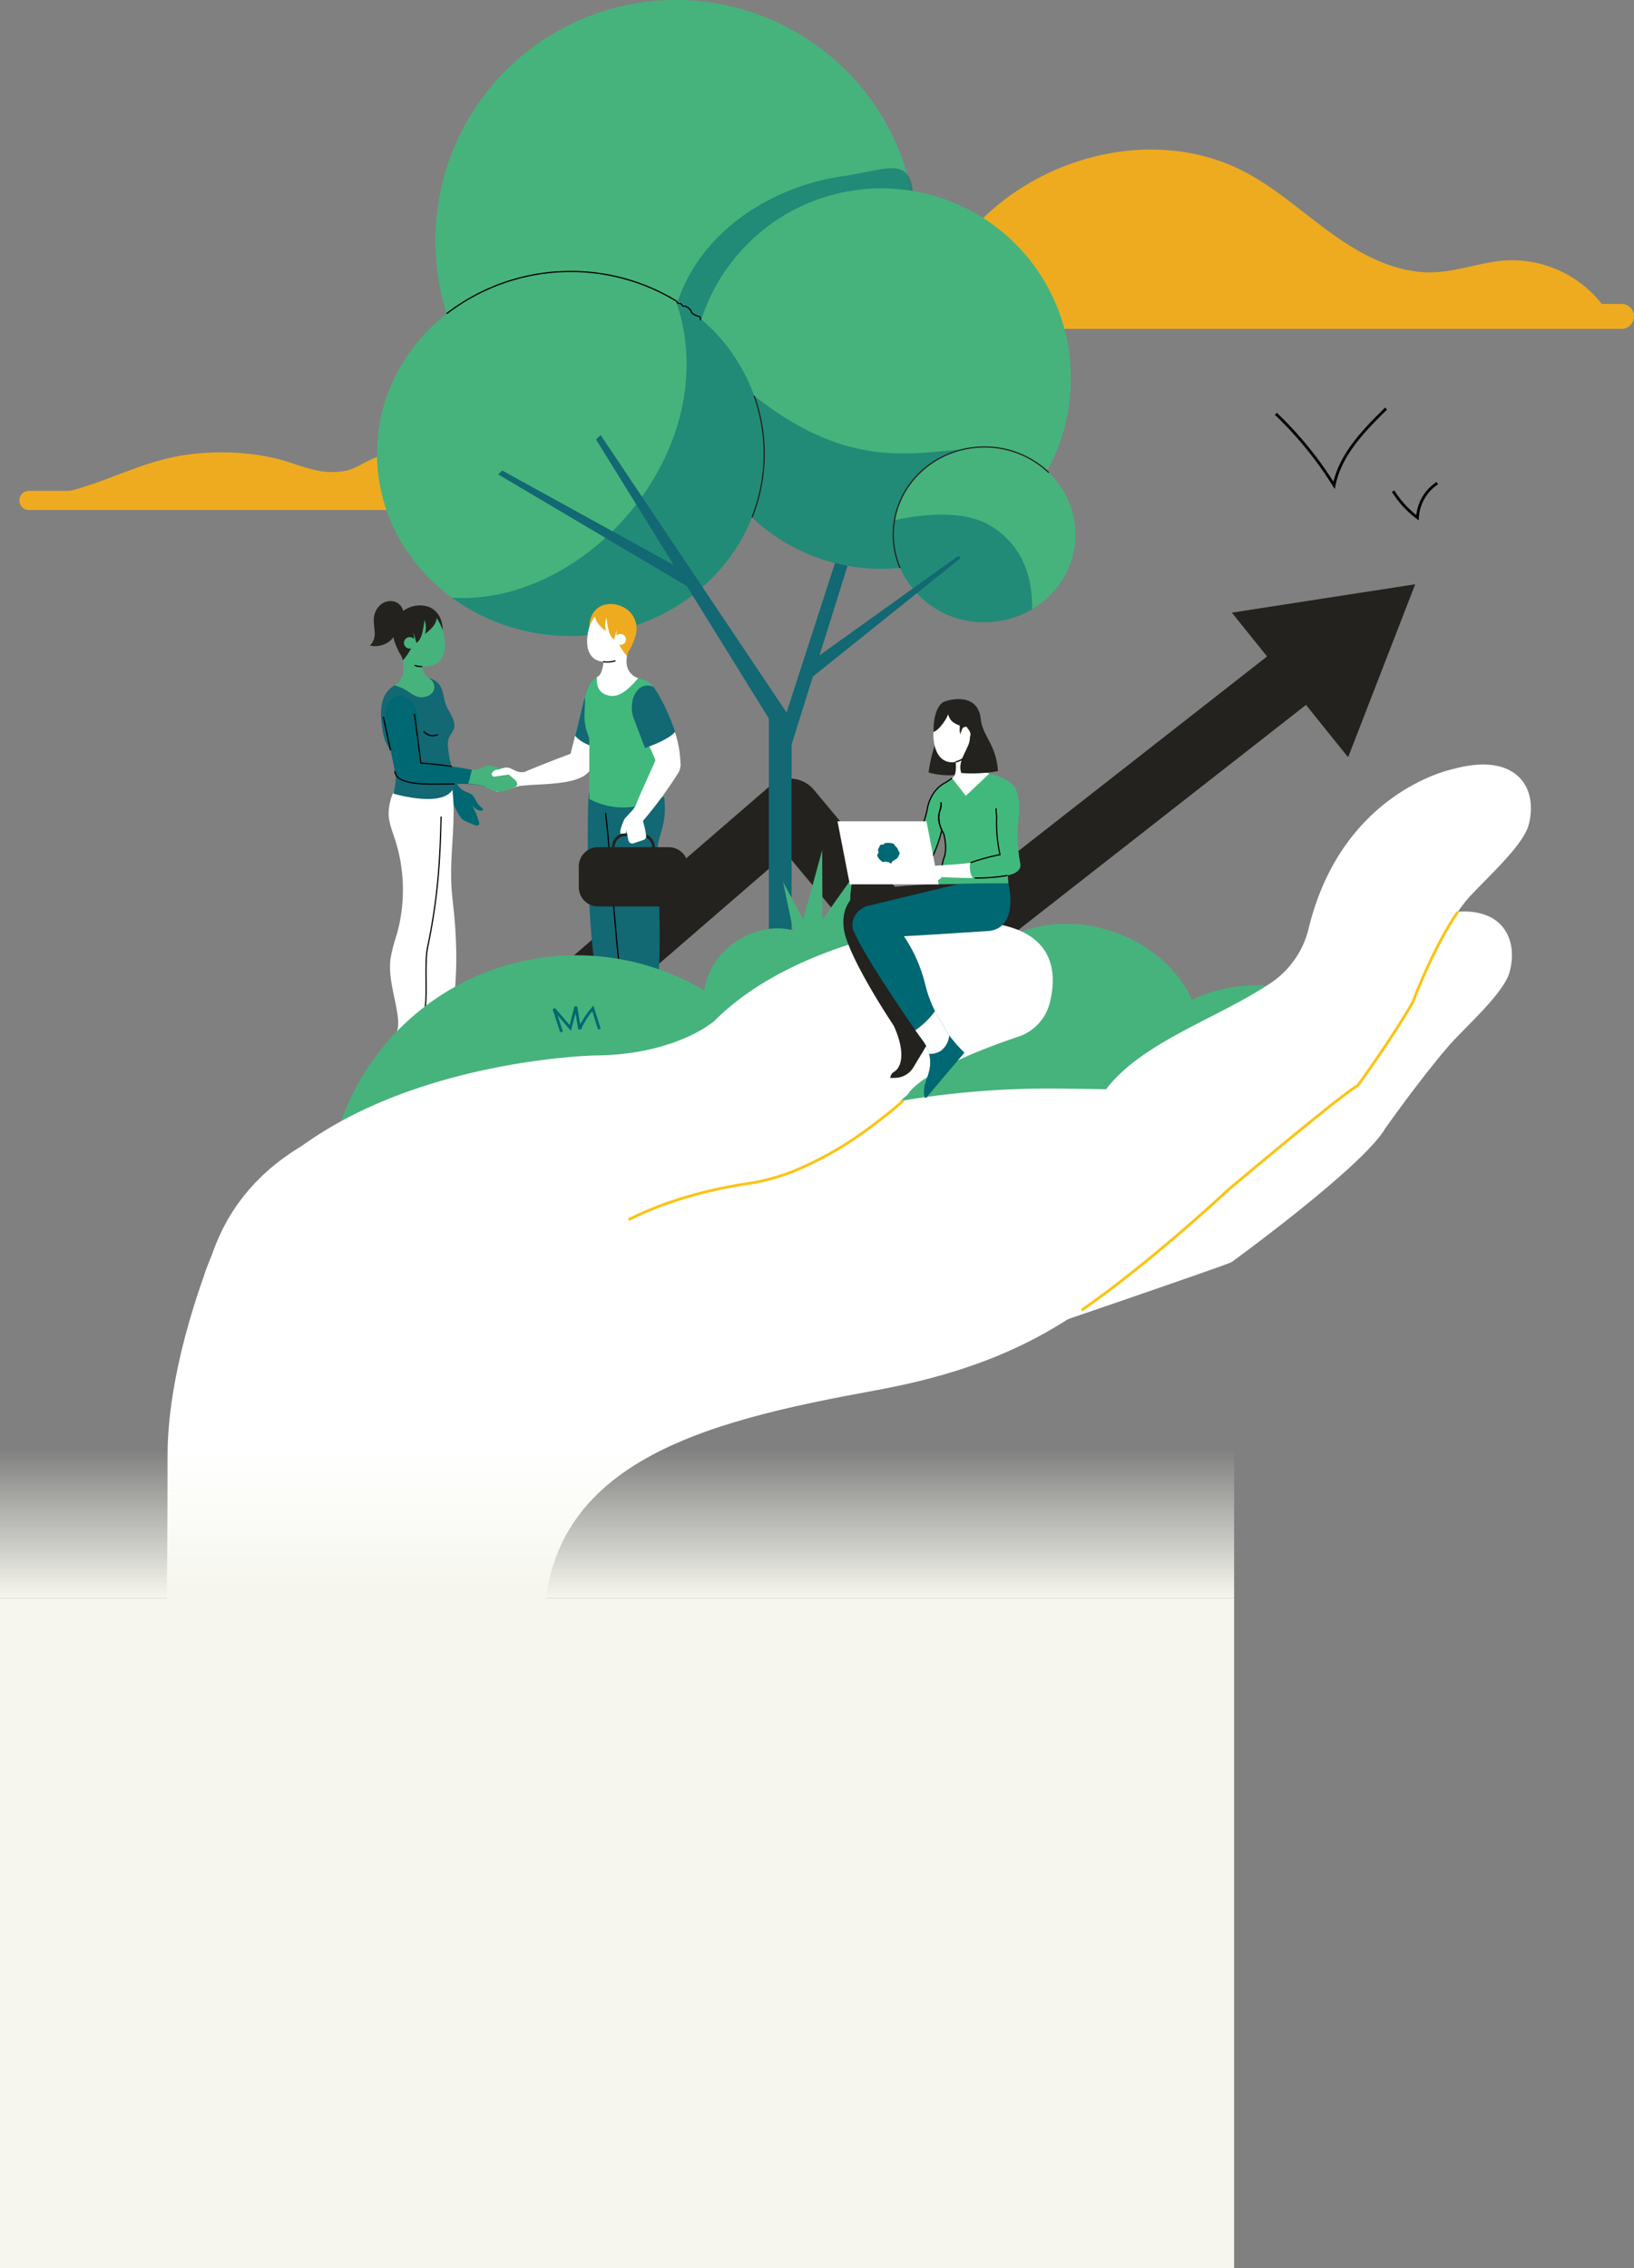 <svg xmlns="http://www.w3.org/2000/svg" xmlns:xlink="http://www.w3.org/1999/xlink" width="590.515" height="819.426" viewBox="0 0 590.515 819.426">
  <rect x="0" y="0" width="590.515" height="819.426" fill="#808080" stroke="none"/>
  <defs>
    <clipPath id="clip-path">
      <rect id="Rectangle_4966" data-name="Rectangle 4966" width="583.515" height="787.298" fill="none"/>
    </clipPath>
    <clipPath id="clip-path-2">
      <rect id="Rectangle_4965" data-name="Rectangle 4965" width="583.515" height="787.3" fill="none"/>
    </clipPath>
    <clipPath id="clip-path-3">
      <rect id="Rectangle_4962" data-name="Rectangle 4962" width="89.566" height="112.607" fill="none"/>
    </clipPath>
    <clipPath id="clip-path-4">
      <rect id="Rectangle_4963" data-name="Rectangle 4963" width="209.76" height="121.104" fill="none"/>
    </clipPath>
    <linearGradient id="linear-gradient" x1="0.5" x2="0.5" y2="1" gradientUnits="objectBoundingBox">
      <stop offset="0" stop-color="#f6f6ee" stop-opacity="0"/>
      <stop offset="1" stop-color="#f6f6ee"/>
    </linearGradient>
  </defs>
  <g id="Group_26087" data-name="Group 26087" transform="translate(-104 -3454.574)">
    <g id="Group_26086" data-name="Group 26086" transform="translate(111 3454.574)">
      <g id="Group_26084" data-name="Group 26084" clip-path="url(#clip-path)">
        <g id="Group_26083" data-name="Group 26083" transform="translate(0 -0.002)">
          <g id="Group_26082" data-name="Group 26082" clip-path="url(#clip-path-2)">
            <path id="Path_74534" data-name="Path 74534" d="M632.721,150.851H242.467a4.517,4.517,0,0,1,0-9.034H632.721a4.517,4.517,0,1,1,0,9.034" transform="translate(-53.724 -32.018)" fill="#eeab1f"/>
            <path id="Path_74535" data-name="Path 74535" d="M630.087,128.755a41.324,41.324,0,0,0-36.665-18.92c-8.946.525-17.545,4-26.5,4.3-13.193.434-25.635-6.064-36.37-13.746s-20.568-16.773-32.309-22.8C466.99,61.528,426.046,71.4,401.9,96.926c-2.16,2.284-4.269,4.727-7.052,6.188-4.754,2.5-10.649,1.65-15.551-.543s-9.152-5.59-13.763-8.344A59.462,59.462,0,0,0,313.882,90.1c-23.769,9.463-40.795,34.126-66.155,37.489H617.664" transform="translate(-55.931 -15.755)" fill="#eeab1f"/>
            <path id="Path_74536" data-name="Path 74536" d="M302.445,235.976H3.461a3.461,3.461,0,1,1,0-6.922H302.445a3.461,3.461,0,0,1,0,6.922" transform="translate(0 -51.714)" fill="#eeab1f"/>
            <path id="Path_74537" data-name="Path 74537" d="M300.427,225.634c-5.868-4.686-17.052-7.571-28.09-7.247-6.854.2-13.443,1.533-20.3,1.646-10.107.166-19.64-2.323-27.863-5.266s-15.758-6.424-24.753-8.735c-23.943-6.15-55.311-2.368-73.806,7.41a24.242,24.242,0,0,1-5.4,2.371,26.716,26.716,0,0,1-11.914-.208c-3.756-.84-7.011-2.141-10.544-3.2-11.77-3.515-26.838-4.117-39.575-1.582-18.21,3.625-31.255,13.073-50.684,14.361h283.42" transform="translate(-1.691 -45.842)" fill="#eeab1f"/>
            <path id="Path_74538" data-name="Path 74538" d="M586.494,192.544a132.076,132.076,0,0,1,21.052,25.861c2.219-11.129,10.7-19.786,18.786-27.745" transform="translate(-132.418 -43.045)" fill="none" stroke="#000" stroke-width="1"/>
            <path id="Path_74539" data-name="Path 74539" d="M641.241,228.347a35.205,35.205,0,0,0,8.813,9.6,15.943,15.943,0,0,1,7.148-12.494" transform="translate(-144.778 -50.901)" fill="none" stroke="#000" stroke-width="1"/>
            <path id="Path_74540" data-name="Path 74540" d="M160.815,498.8a11.226,11.226,0,0,1-7.295-19.764L304.99,348.167a11.227,11.227,0,0,1,15.907,1.344l40.369,48.36L503.516,286.615A11.226,11.226,0,0,1,517.348,304.3L366.533,422.256A11.225,11.225,0,0,1,351,420.607l-40.064-47.993L168.1,496.113a11.181,11.181,0,0,1-7.284,2.689" transform="translate(-33.773 -64.172)" fill="#23221e"/>
            <path id="Path_74541" data-name="Path 74541" d="M599.1,277.771l33.13-5.13L620.1,303.9l-12.122,31.257-21.008-26.127L565.966,282.9Z" transform="translate(-127.783 -61.555)" fill="#23221e"/>
            <path id="Path_74542" data-name="Path 74542" d="M406.146,154.021,373.3,255.31l5.5-1.451,32.064-102.451Z" transform="translate(-84.284 -34.183)" fill="#126873"/>
            <path id="Path_74543" data-name="Path 74543" d="M368.067,86.933a86.935,86.935,0,1,0-86.935,86.935,86.935,86.935,0,0,0,86.935-86.935" transform="translate(-43.845 0.002)" fill="#46b37c"/>
            <g id="Group_26078" data-name="Group 26078" transform="translate(234.656 60.785)" opacity="0.53">
              <g id="Group_26077" data-name="Group 26077">
                <g id="Group_26076" data-name="Group 26076" clip-path="url(#clip-path-3)">
                  <path id="Path_74544" data-name="Path 74544" d="M392.652,104.659c0-.094-1.191-13.829-1.191-13.924-.056-17.479-8.545-11.853-25.836-9.292-30.849,4.569-62.54,27.315-62.54,65.34,0,10.492,6.159,35.627,11.779,44.332a86.945,86.945,0,0,0,77.788-86.457" transform="translate(-303.086 -78.509)" fill="#006873"/>
                </g>
              </g>
            </g>
            <path id="Path_74545" data-name="Path 74545" d="M450.881,156.646a68.691,68.691,0,0,1-26.866,54.59A67.945,67.945,0,0,1,387.7,225.164c-1.734.139-3.492.2-5.265.2A68.723,68.723,0,0,1,314.4,149.074a67.169,67.169,0,0,1,2.981-13.835,68.417,68.417,0,0,1,133.5,21.407" transform="translate(-70.891 -19.848)" fill="#46b37c"/>
            <path id="Path_74546" data-name="Path 74546" d="M306.86,192.523c0,.658-.008,1.316-.031,1.974a62.174,62.174,0,0,1-4.374,21.051c-9.91,25.015-35.521,42.83-65.553,42.83a72.41,72.41,0,0,1-42.938-13.866c-16.444-12.047-27.02-30.853-27.02-51.989,0-36.373,31.317-65.855,69.959-65.855a72.718,72.718,0,0,1,38.076,10.607,69.523,69.523,0,0,1,9.206,6.712,65.622,65.622,0,0,1,19.054,27.578c.2.542.387,1.092.565,1.641.116.348.225.7.333,1.061s.217.728.317,1.092a62.075,62.075,0,0,1,2.408,17.164" transform="translate(-37.692 -28.597)" fill="#46b37c"/>
            <path id="Path_74547" data-name="Path 74547" d="M473.776,240.241c0-17.487-14.743-31.663-32.928-31.663s-32.928,14.176-32.928,31.663S422.662,271.9,440.847,271.9s32.928-14.176,32.928-31.663" transform="translate(-92.099 -47.091)" fill="#46b37c"/>
            <g id="Group_26081" data-name="Group 26081" transform="translate(156.271 108.678)" opacity="0.53">
              <g id="Group_26080" data-name="Group 26080">
                <g id="Group_26079" data-name="Group 26079" clip-path="url(#clip-path-4)">
                  <path id="Path_74548" data-name="Path 74548" d="M398.7,223.078a31.227,31.227,0,0,0-2.679-1.727c-12.62-7.293-34.2-1.613-34.183-1.713,2.45-15.485,16.1-24.022,24.784-25.586-18.357,1.417-38.347,5.737-66.444-12.813-2.927-1.936-5.946-4.119-9.058-6.581a65.621,65.621,0,0,0-19.054-27.578,69.522,69.522,0,0,0-9.205-6.713C301.176,193.7,250.5,250.927,201.843,247.605a72.41,72.41,0,0,0,42.938,13.866c30.032,0,55.643-17.815,65.553-42.83a68.025,68.025,0,0,0,46.778,18.566c1.773,0,3.53-.062,5.265-.2.5-.031.991-.077,1.487-.124A32.949,32.949,0,0,0,394.322,256.5a33.8,33.8,0,0,0,17.281-4.707c0-7.463-1.107-20.308-12.906-28.716" transform="translate(-201.843 -140.368)" fill="#006873"/>
                </g>
              </g>
            </g>
            <path id="Path_74549" data-name="Path 74549" d="M344.977,265.519l-15.453,49.372v109.56h-8.215V305.445l-29.653-47.87-68.17-40.345,1.486-1.386L286.965,250l-28.112-45.385,1.68-1.572L327.712,303.27l11.768-36.3Z" transform="translate(-50.458 -45.842)" fill="#126873"/>
            <path id="Path_74550" data-name="Path 74550" d="M370.3,297.137l52.368-37.5a.572.572,0,0,1,.691.912L370.3,303.089Z" transform="translate(-83.605 -58.593)" fill="#126873"/>
            <path id="Path_74551" data-name="Path 74551" d="M464.131,217.852a33.5,33.5,0,0,0-23.284-9.274c-18.186,0-32.928,14.176-32.928,31.663a30.523,30.523,0,0,0,2.467,12.045" transform="translate(-92.099 -47.091)" fill="none" stroke="#23221e" stroke-width="0.438"/>
            <path id="Path_74552" data-name="Path 74552" d="M199.469,141.92a73.487,73.487,0,0,1,82.853-4.644" transform="translate(-45.036 -28.598)" fill="none" stroke="#000" stroke-width="0.438"/>
            <path id="Path_74553" data-name="Path 74553" d="M342.755,184.658c.2.542.387,1.092.565,1.641.116.348.225.7.333,1.061s.217.728.317,1.092a62.075,62.075,0,0,1,2.408,17.164c0,.658-.008,1.316-.031,1.974a62.175,62.175,0,0,1-4.374,21.051" transform="translate(-77.21 -41.69)" fill="none" stroke="#23221e" stroke-width="0.438"/>
            <path id="Path_74554" data-name="Path 74554" d="M315.459,147.344c-.261-.226-.07-.982-.335-1.2s-.788-.134-1.057-.352-.7-.228-.97-.443-.568-.386-.842-.6-.23-.841-.508-1.046-.453-.559-.734-.76-.605-.348-.89-.546-.85.018-1.137-.176-.43-.6-.72-.788-.794-.038-1.087-.223-.375-.7-.671-.88" transform="translate(-69.203 -31.682)" fill="none" stroke="#000" stroke-width="0.438"/>
            <path id="Path_74555" data-name="Path 74555" d="M188.111,345.779A169.229,169.229,0,0,1,199,360.925a5.788,5.788,0,0,0,1.9,1.717c1.192.665,2.663.938,3.547,1.977a25.986,25.986,0,0,1,1.375,2.511,12.491,12.491,0,0,0,1.823,1.841c.169.163.347.374.225.622a.506.506,0,0,1-.388.26,3.171,3.171,0,0,1-2.412-.819,6.537,6.537,0,0,1-1.121-1.158l1.409,2.876,1.137,3.355a.891.891,0,0,1-1.161,1.12c-1.891-.721-4.659-1.918-5.13-2.434a27.467,27.467,0,0,1-2.605-4.418c-2.391-6.974-23.434-21.345-18.042-27.451" transform="translate(-40.341 -76.972)" fill="#006873"/>
            <path id="Path_74556" data-name="Path 74556" d="M194.83,363.742c2.483,12.724-.527,25.865.242,38.806.191,3.208.614,6.4.923,9.594,1.208,12.484,1.213,25.33-1.036,37.669l10.933,7.779-13.861-.976-17.255-.509c1.2-1.91,1.158-4.33.893-6.569-.844-7.113-3.582-14.138-2.6-21.234a63.256,63.256,0,0,1,2.224-8.531,59.545,59.545,0,0,0-.687-34.557c-.933-2.849-2.1-5.683-2.251-8.677a19.323,19.323,0,0,1,2.512-9.726h9.219" transform="translate(-38.909 -82.123)" fill="#fff"/>
            <path id="Path_74557" data-name="Path 74557" d="M194.616,356.725c-4.093,6.5-21.365,1.346-21.365,1.346,1.2-4.749.971-4.884.6-9.768-.5-6.529-3.347-6.254-4.412-12.715s-1.405-13.276,4.23-16.61c3.363-1.989,9.272-3.863,12.944-2.527a7.231,7.231,0,0,1,2.994,1.894c1.838,2.079,1.695,5.205,2.713,7.786,1.1,2.79,3.657,5.4,2.866,8.3-.348,1.274-1.31,2.285-1.837,3.5-.637,1.465-.43,4.621.549,8.7.758,3.16,2.649,7.031.715,10.1" transform="translate(-38.114 -71.345)" fill="#126873"/>
            <path id="Path_74558" data-name="Path 74558" d="M184.962,308.011c.1,1.875.294,3.96,1.694,5.213.427.383.941.657,1.39,1.013a3.6,3.6,0,0,1,1.369,3.712,3.749,3.749,0,0,1-2.06,2.273c-5.041,2.185-6.311-2.332-12.264-3.712a7.518,7.518,0,0,0,3.01-3.571c.68-2.162-.149-5.605-.235-7.87" transform="translate(-39.532 -68.877)" fill="#46b37c"/>
            <path id="Path_74559" data-name="Path 74559" d="M211.255,350.7a25.929,25.929,0,0,0-2.77-.72c-1.364-.069-2.57.814-3.873,1.226a5.791,5.791,0,0,1-2.553.206,169.049,169.049,0,0,0-18.492-2.461l-1.133-16.808a9.428,9.428,0,0,0-2.35-5.379c-1.648-1.82-4.137-3.292-7.043-.8-1.188,1.018-2.556,4.274-2.556,7.886,0,0,3.621,17.331,3.683,18,.747,8.111,25.636,2.648,32.352,5.691a27.463,27.463,0,0,0,5,1.133" transform="translate(-38.492 -73.296)" fill="#006873"/>
            <path id="Path_74560" data-name="Path 74560" d="M197.871,352.1c-6.28-.9-11.157-1.229-11.157-1.229l-2.294-17.737" transform="translate(-41.638 -75.213)" fill="none" stroke="#000" stroke-width="0.438"/>
            <path id="Path_74561" data-name="Path 74561" d="M175.243,359.787c.508,5.508,12.147,4.757,21.669,4.66" transform="translate(-39.566 -81.23)" fill="none" stroke="#000" stroke-width="0.438"/>
            <path id="Path_74562" data-name="Path 74562" d="M169.854,334.39s1.439,6.647,2.626,12.216" transform="translate(-38.349 -75.496)" fill="none" stroke="#000" stroke-width="0.438"/>
            <path id="Path_74563" data-name="Path 74563" d="M219.087,352.308l3.093-.834a6.517,6.517,0,0,1-1.611-.081,3.174,3.174,0,0,1-2.206-1.276.512.512,0,0,1-.059-.463c.107-.255.382-.26.615-.24a12.534,12.534,0,0,0,2.587.159,25.851,25.851,0,0,1,2.794-.619c1.366-.019,2.539.909,3.825,1.368a5.789,5.789,0,0,0,2.545.3c8.555-3.614,16.89-6.664,16.89-6.664l4.848-19.45a9.432,9.432,0,0,1,2.546-5.289c1.714-1.758,4.256-3.137,7.069-.543,1.15,1.061,2.4,4.365,2.264,7.975,0,0-8.962,20.529-9.048,21.2-1.046,8.078-18.892,6.659-26.5,7.786-.78.116-7,1.913-7.793,1.9-1.018-.021-6.333-2.761-6.79-3.184" transform="translate(-48.351 -71.624)" fill="#fff"/>
            <path id="Path_74564" data-name="Path 74564" d="M230.669,359.87a5.775,5.775,0,0,1-2.544-.3c-1.285-.459-2.459-1.386-3.824-1.367a25.969,25.969,0,0,0-2.795.618,12.43,12.43,0,0,1-2.587-.159c-.234-.019-.509-.015-.615.24a.507.507,0,0,0,.06.464,7.421,7.421,0,0,1,.722,2.191l-4.932,2.039c.457.423,5.772,3.163,6.79,3.184a27.418,27.418,0,0,0,5.041-.948,12.184,12.184,0,0,1,5.814-1.237" transform="translate(-48.351 -80.873)" fill="#fff"/>
            <path id="Path_74565" data-name="Path 74565" d="M259.4,336.987s2.754,3.654,9.322,4.443l-.615-26.194a11.782,11.782,0,0,0-5.177,7.4Z" transform="translate(-58.567 -71.172)" fill="#126873"/>
            <path id="Path_74566" data-name="Path 74566" d="M195.187,381.063c-.345,15.139-1,28.72-4.871,47.213-1.181,5.639-.073,16.255-.842,21.441" transform="translate(-42.779 -86.034)" fill="none" stroke="#000" stroke-width="0.438"/>
            <path id="Path_74567" data-name="Path 74567" d="M192.8,292.062c1.564,5.782.779,12.225-5.416,12.7a9.887,9.887,0,0,1-4.712-.369l-2.661-2.582-2.656-2.58a13.716,13.716,0,0,1-1.047-2.707c-1.565-5.781.858-11.466,5.412-12.7,3.912-1.058,8.117,1.508,10.22,5.914a13.692,13.692,0,0,1,.859,2.323" transform="translate(-39.698 -64.026)" fill="#46b37c"/>
            <path id="Path_74568" data-name="Path 74568" d="M182.852,296.092c2.4-1.777,2.3-5.58,3-8.252a9.231,9.231,0,0,1,.1,5c2-1.569,4.074-3.48,4.213-5.79a20.332,20.332,0,0,1,2.139,4.371,10.216,10.216,0,0,0-1.138-4.923,7.618,7.618,0,0,0-3.851-3.458,10.1,10.1,0,0,0-8.647,1.059,9.029,9.029,0,0,0-4.29,6.339c-.42,3.095.623,5.658,1.935,8.445.59,1.253,1.321,1.9,1.615,3.481.95-.962,3.235-4.133,3.624-6.015a8.377,8.377,0,0,0,.121-4.437" transform="translate(-39.349 -63.781)" fill="#23221e"/>
            <path id="Path_74569" data-name="Path 74569" d="M182.117,301.365a2.07,2.07,0,0,1-2.546-1.487,2.1,2.1,0,0,1,1.437-2.5,2.07,2.07,0,0,1,2.567,1.45" transform="translate(-40.529 -67.121)" fill="#46b37c"/>
            <path id="Path_74570" data-name="Path 74570" d="M175.695,284.31a4.589,4.589,0,0,0-3.451-3.7,5.6,5.6,0,0,0-4.981,1.38,7.228,7.228,0,0,0-2.215,4.764c-.133,1.711.259,3.417.294,5.132a5.64,5.64,0,0,1-1.733,4.648,8.431,8.431,0,0,0,7.165-1.582,7.672,7.672,0,0,0,2.773-6.733" transform="translate(-36.939 -63.323)" fill="#23221e"/>
            <path id="Path_74571" data-name="Path 74571" d="M188.725,341.24a4.221,4.221,0,0,0,5.128,1.205" transform="translate(-42.61 -77.043)" fill="none" stroke="#000" stroke-width="0.438"/>
            <path id="Path_74572" data-name="Path 74572" d="M187.22,310.933a7.424,7.424,0,0,1-2.775-.473" transform="translate(-41.644 -70.094)" fill="none" stroke="#000" stroke-width="0.438"/>
            <path id="Path_74573" data-name="Path 74573" d="M268.29,433c-3.591-20.384-3.207-60.776-2.567-64.946.627-4.083,9.5-3.2,13.276-4.874l.14-.061c5.021-2.165,8.248-4.878,10.867-.078l2.694,4.94c1.887,11.559-2.364,14.965-2.207,20.988,0,0,1.842,37.811,0,47.53" transform="translate(-59.9 -81.363)" fill="#126873"/>
            <path id="Path_74574" data-name="Path 74574" d="M279.759,316.073s11.1-1.116,11.4,10.624c0,0-.5,23.822,1.46,32.254,0,0-12.988,8.488-27.085,1.025V338.993a5.271,5.271,0,0,0-.382-1.97,19.063,19.063,0,0,1-1.356-7.959l.2-4.49c-.4-3.095,2.111-7.563,4.313-8.727.017-.009,4.409,2.554,4.429,2.552" transform="translate(-59.555 -71.31)" fill="#42b97c"/>
            <path id="Path_74575" data-name="Path 74575" d="M272.113,306.022l9.511-4.809c-4.245,10.038,2.914,11.811,2.914,11.811-2.65,3-6.455,7.174-10.474,6.33-2.886-.605-4.809-2.335-4.444-6.811,2.148-.444,2.493-6.521,2.493-6.521" transform="translate(-60.864 -68.006)" fill="#fff"/>
            <path id="Path_74576" data-name="Path 74576" d="M265.677,290.9c-1.481,5.474-.738,11.575,5.128,12.024a9.36,9.36,0,0,0,4.461-.349l2.519-2.445,2.515-2.442a13.021,13.021,0,0,0,.992-2.563c1.481-5.475-.813-10.857-5.125-12.024-3.7-1-7.686,1.428-9.677,5.6a13.01,13.01,0,0,0-.814,2.2" transform="translate(-59.836 -63.865)" fill="#fff"/>
            <path id="Path_74577" data-name="Path 74577" d="M303.987,349.363c-.244-5.19-.5-13.026-9.462-27.982l-6.637,11.63s8.481,15.347,7.319,16.436" transform="translate(-64.999 -72.559)" fill="#fff"/>
            <path id="Path_74578" data-name="Path 74578" d="M272.491,308.668a9.363,9.363,0,0,0,4.462-.349" transform="translate(-61.523 -69.61)" fill="none" stroke="#000" stroke-width="0.432"/>
            <path id="Path_74579" data-name="Path 74579" d="M274.995,294.714c-2.275-1.682-2.18-5.283-2.837-7.813a8.729,8.729,0,0,0-.1,4.737c-1.894-1.486-3.857-3.3-3.989-5.483a19.265,19.265,0,0,0-2.026,4.14,9.684,9.684,0,0,1,1.078-4.662,7.219,7.219,0,0,1,3.646-3.274,9.564,9.564,0,0,1,8.187,1,8.548,8.548,0,0,1,4.062,6c.4,2.93-.59,5.356-1.832,8-.559,1.187-1.251,1.8-1.529,3.3-.9-.911-3.063-3.913-3.431-5.7a7.923,7.923,0,0,1-.115-4.2" transform="translate(-60.068 -63.633)" fill="#eeab1f"/>
            <path id="Path_74580" data-name="Path 74580" d="M279.543,299.707a1.96,1.96,0,0,0,2.411-1.408,1.986,1.986,0,0,0-1.36-2.369,1.961,1.961,0,0,0-2.431,1.373" transform="translate(-62.803 -66.796)" fill="#fff"/>
            <path id="Path_74581" data-name="Path 74581" d="M286.408,331.353l4.228,11.13s8.865-3.009,10.913-5.923c0,0-3.088-9.393-7.767-16.1,0,0-4.154-2.371-6.831,2.614a8.738,8.738,0,0,0-.941,3.049,11.466,11.466,0,0,0,.4,5.225" transform="translate(-64.547 -72.225)" fill="#126873"/>
            <path id="Path_74582" data-name="Path 74582" d="M210.882,358.67a5.784,5.784,0,0,0,2.553-.206c1.3-.411,2.508-1.294,3.872-1.226.955.048,2.965.827,3.909.982.855.139-.784.451-1.651.562a2.92,2.92,0,0,0-1.307.917.917.917,0,0,0,.8,1.531l5.125-.732,2.2,1.867a2.448,2.448,0,0,1,.862,1.875l-.489.551-2.649,1.243a11.5,11.5,0,0,1-4.585.526c-.789-.013-3.457-1.436-4.176-1.762a17.6,17.6,0,0,0-5.782-.977" transform="translate(-47.315 -80.654)" fill="#46b37c"/>
            <path id="Path_74583" data-name="Path 74583" d="M273.649,379.392c2.232,19.794,2.71,36.458,5.42,59.63" transform="translate(-61.784 -85.657)" fill="none" stroke="#000" stroke-width="0.438"/>
            <rect id="Rectangle_4964" data-name="Rectangle 4964" width="14.507" height="14.01" rx="4.414" transform="translate(214.664 301.539)" fill="none" stroke="#23221e" stroke-width="1"/>
            <path id="Path_74584" data-name="Path 74584" d="M289.842,381.868a34.266,34.266,0,0,0-1.167-5.379,151.589,151.589,0,0,0,12.755-17.354,5.11,5.11,0,0,0,.034-5.4h-7.929c-.434,1.332-6.277,13.735-7.415,17.017-.492,1.423-3.449,4.024-4.151,5.115,0,0-2.011,4.229-1.36,5.256l1.929-.2.132-1.011.78,3.6a1.4,1.4,0,0,0,1.81,1.03l3.628-1.209a1.391,1.391,0,0,0,.952-1.465" transform="translate(-63.327 -79.864)" fill="#fff"/>
            <path id="Path_74585" data-name="Path 74585" d="M146.778,503.32a90.35,90.35,0,0,1,133.929-55.88c1.8-14.511,17.927-25.45,32.073-21.748q-1.827-8.754-3.653-17.51,3.636,6.795,7.271,13.589l6.875-25.076q.049,12.542.1,25.085l11.39-16.043a31.3,31.3,0,0,0-.715,15.4c6.184-8.663,18.418-11.3,28.76-8.781s19.129,9.214,27.078,16.291c23.168-12.623,55.961-1.8,67.061,22.136,22.259-10.783,51.482-4.506,67.35,14.466,15.86.321-41.518,50.615-48.17,65.015" transform="translate(-33.139 -89.564)" fill="#46b37c"/>
            <path id="Path_74586" data-name="Path 74586" d="M467.25,578.515s71.806-24.488,76.291-26.465c0,0,47.693-34.615,55.622-48.413,0,0,12.379-17.569,22.912-29.782,5.3-6.143,19.879-18.824,21.984-26.658,3.6-13.4-4.265-26.5-27.209-20.246,0,0-39.838,7.791-52.107,56.924" transform="translate(-105.495 -96.032)" fill="#fff"/>
            <path id="Path_74587" data-name="Path 74587" d="M282.107,521.281S110.969,478.829,80.729,569.186c0,0-15.906,38.217-15.9,72.018.029,101.167-2.574,171.551-14.9,259.823l166.245,1.715L201.159,711.45c-5.068-67.278,56.477-82.165,119.587-93.7,56.507-10.327,78.577-30.891,107.589-55.54" transform="translate(-11.273 -115.443)" fill="#fff"/>
            <path id="Path_74588" data-name="Path 74588" d="M423.922,566.795c26.063-1.694-.177,2.676,11.177,0,0,0,48.866-26.941,80.943-56.537,0,0,42.07-35.443,46.555-37.421,0,0,11.994-16.356,19.923-30.154,0,0,9.37-25.185,19.9-37.4,5.3-6.143,19.879-18.824,21.984-26.658,3.6-13.4-4.265-26.5-27.209-20.246,0,0-40.239,7.869-52.289,57.666A33.03,33.03,0,0,1,531.2,435.716c-18.872,12.659-46.5,21.276-59.47,38.353l-15.793-.222A325.2,325.2,0,0,0,397,478.389l-47.18,8" transform="translate(-78.981 -80.55)" fill="#fff"/>
            <path id="Path_74589" data-name="Path 74589" d="M86.33,557.7c25.638-76.619,140.164-79.272,141.155-79.28,29.639-.254,43.308-12.605,43.308-12.605,31.071-31.071,87.42-35.774,87.42-35.774,35.467-1.044,36.7,17.185,33.675,29.276a17.341,17.341,0,0,1-11.273,12.274c-35.706,11.979-39.937,20.74-39.937,20.74-2.618,2.81-53.347,46.045-101.038,45.449" transform="translate(-19.491 -97.083)" fill="#fff"/>
            <path id="Path_74590" data-name="Path 74590" d="M495.815,569.409s21.114-14.046,53.191-43.642c0,0,42.068-35.443,46.554-37.42,0,0,12-16.356,19.923-30.154,0,0,7.338-19.724,16.327-32.726" transform="translate(-111.944 -96.059)" fill="none" stroke="#fbc415" stroke-width="1"/>
            <path id="Path_74591" data-name="Path 74591" d="M284.349,556.653c15.674-8.033,33.062-11.579,42.855-13.047a74.751,74.751,0,0,0,19.512-5.662c15.15-6.795,23.822-13.679,33-20.909l3.946-3.444" transform="translate(-64.2 -115.956)" fill="none" stroke="#fbc415" stroke-width="1"/>
            <path id="Path_74592" data-name="Path 74592" d="M252.273,478.868q-1.381-4.16-2.762-8.319l5.908,6.9,2.027-7.713,1.354,8.132a30.421,30.421,0,0,1,4.783-7.5l2.339,7.5" transform="translate(-56.334 -106.055)" fill="none" stroke="#006873" stroke-width="1"/>
            <path id="Path_74593" data-name="Path 74593" d="M413.487,401.075s8.176-3.406,11.405-24.105l.343-11.626s-5.41,2.283-6.548,10.255c0,0-2.762,11.386-6.28,15.921,0,0-5.686,8.955-10.556,10.227" transform="translate(-90.729 -82.485)" fill="#fff"/>
            <path id="Path_74594" data-name="Path 74594" d="M413.487,401.075s8.2-3.885,11.748-23.96V365.344s-5.41,2.283-6.548,10.255c0,0-2.762,11.386-6.28,15.921,0,0-5.686,8.955-10.556,10.227" transform="translate(-90.729 -82.485)" fill="#42b97c"/>
            <path id="Path_74595" data-name="Path 74595" d="M427.254,341.242a27.873,27.873,0,0,1-1.2,6.973,50.439,50.439,0,0,0-1.636,7.932,27.288,27.288,0,0,0,15.546-.273" transform="translate(-95.825 -77.043)" fill="#23221e"/>
            <path id="Path_74596" data-name="Path 74596" d="M451.2,381.015c-2.347-9.2,1.284-18.42,1.284-18.42a36.968,36.968,0,0,0-5.176-1.774s-9.3-1.864-13.506,1.68c-.684.578-1.778,1.183-2.547,1.71,0,0-1.749,1.685-1.449,6.991.11,1.946-.134,1.941-.611,3.83-.4,1.58-.352,4.107,1.668,7.7,0,0,1.487,5.478-.1,8.923l-2.249,9.191,25.652-.376a110.7,110.7,0,0,0-2.968-19.452" transform="translate(-96.75 -81.353)" fill="#42b97c"/>
            <path id="Path_74597" data-name="Path 74597" d="M448.851,357.352s-6.971-1.448-5.475-12.391l-6.714,8.18s.667,4.888-1.317,5.891l4.994,6.362Z" transform="translate(-98.291 -77.883)" fill="#fff"/>
            <path id="Path_74598" data-name="Path 74598" d="M441.282,342.3a13.085,13.085,0,0,0,.293-2.771c0-5.747-3.669-9.377-8.2-9.377s-6.74,3.844-6.74,9.592,2.213,10.192,6.74,10.192a6.923,6.923,0,0,0,4.272-1.524" transform="translate(-96.326 -74.539)" fill="#fff"/>
            <path id="Path_74599" data-name="Path 74599" d="M398.557,421.546s3.793-.206,7.727,26.132a40.859,40.859,0,0,0,9.415,21.474l-5.781,9.6a7.77,7.77,0,0,1-6.372,3.757l-1.931.071a2.557,2.557,0,0,1,1.274-2.2c2.941-1.722,4.2-7.467-.087-16.747,0,0-13.631-20.277-17.34-32.019,0,0-3.9-10.816,5.158-16.378a187.619,187.619,0,0,1,26.536-2.613l15.809-.232" transform="translate(-86.84 -93.106)" fill="#23221e"/>
            <path id="Path_74600" data-name="Path 74600" d="M389.085,428.928c-1.324-5.224,3.41-8.147,5.3-8.578l33.262-8.014,17.572-.166s3.992,15.792-6.785,17.209c0,0-28.029,1.912-36.689,2.179" transform="translate(-87.795 -93.058)" fill="#006873"/>
            <path id="Path_74601" data-name="Path 74601" d="M402.73,428.986a53.808,53.808,0,0,1,12.529,23.658,45.055,45.055,0,0,0,4.778,11.86c.816,1.394,1.806,3.072,3.008,5.087,0,0,1,2.18,6.283,7.673l-14.1,16.256s-.93-1.368-.162-4.612c.7-2.943,2.85-6.4,1.558-11.442a13.516,13.516,0,0,0-2.214-4.583c-4.127-5.653-21.2-30.361-25.258-40.157" transform="translate(-87.862 -96.854)" fill="#006873"/>
            <path id="Path_74602" data-name="Path 74602" d="M424.213,489.872c1.312,4.958-.759,8.42-1.4,11.352-.715,3.256.238,4.609.238,4.609L436.88,489.35a57.369,57.369,0,0,1-5.536-6.235" transform="translate(-95.401 -109.075)" fill="#006873"/>
            <path id="Path_74603" data-name="Path 74603" d="M423.215,487.252a13.482,13.482,0,0,0-2.237-4.69c-.65-.891-1.6-2.2-2.759-3.812a28.729,28.729,0,0,0,7.1-6.923c.41.776.819,1.569,1.277,2.351.815,1.394,1.806,3.072,3.007,5.087a9.937,9.937,0,0,0,.85,1.348,7.718,7.718,0,0,1-2.8,5.384,6.853,6.853,0,0,1-4.444,1.257" transform="translate(-94.424 -106.526)" fill="#fff"/>
            <path id="Path_74604" data-name="Path 74604" d="M438.022,408.108c-5.872.008-11.219-.331-11.219-.331s-1.487,2.484-6.7,1.181l-6.3-.022s5.289-5.043,11.66-5.333c0,0,9.768-.579,11.688-1.013" transform="translate(-93.427 -90.894)" fill="#fff"/>
            <path id="Path_74605" data-name="Path 74605" d="M437.047,355.123a7.175,7.175,0,0,0,2.955-1.39" transform="translate(-98.676 -79.864)" fill="none" stroke="#000" stroke-width="0.438"/>
            <path id="Path_74606" data-name="Path 74606" d="M442.675,342.632c-.026,3.741-4.717,7.936-3.139,12.549.085.25,7.791.533,13.307-.636-.736-9.518-4.979-11.879-6.159-18.042" transform="translate(-99.164 -75.973)" fill="#23221e"/>
            <path id="Path_74607" data-name="Path 74607" d="M445.42,399.224c5.5-.039,11.427-.4,14.176-1.648,1.528-.691,2.625-1.844,2.308-3.491a58.224,58.224,0,0,1-.9-14.085c.873-6.18.315-8.631.313-8.643-.71-4.831-1.559-5.97-5.413-8.1l-.211.209c-3.721,3.462-2.344,13.411-2.353,13.6a55.47,55.47,0,0,0,1.21,13.716,77.7,77.7,0,0,0-10.662,2.927,6.959,6.959,0,0,0,.874,5.519" transform="translate(-100.17 -82.014)" fill="#42b97c"/>
            <path id="Path_74608" data-name="Path 74608" d="M453.189,377.209c.06,1.718.222,2.941.219,3.006a55.451,55.451,0,0,0,1.211,13.717,77.73,77.73,0,0,0-10.663,2.927" transform="translate(-100.236 -85.164)" fill="none" stroke="#000" stroke-width="0.438"/>
            <path id="Path_74609" data-name="Path 74609" d="M445.932,409.442a64.165,64.165,0,0,0,11.856-.93" transform="translate(-100.682 -92.232)" fill="none" stroke="#000" stroke-width="0.438"/>
            <path id="Path_74610" data-name="Path 74610" d="M429.948,374.374c.11,1.945-.134,1.941-.611,3.83a9.394,9.394,0,0,0,.9,6.184" transform="translate(-96.891 -84.524)" fill="none" stroke="#000" stroke-width="0.438"/>
            <path id="Path_74611" data-name="Path 74611" d="M425.236,365.343s-5.409,2.283-6.548,10.255c0,0-2.762,11.386-6.279,15.92,0,0-5.686,8.955-10.556,10.227" transform="translate(-90.73 -82.485)" fill="none" stroke="#000" stroke-width="0.438"/>
            <path id="Path_74612" data-name="Path 74612" d="M416.88,406.037s6.729-3.188,10.634-18.714" transform="translate(-94.122 -87.448)" fill="none" stroke="#000" stroke-width="0.438"/>
            <path id="Path_74613" data-name="Path 74613" d="M429.948,374.374c.11,1.945-.134,1.941-.611,3.83-.4,1.58-.351,4.107,1.668,7.695,0,0,1.487,5.478-.1,8.924l-.568,2.321" transform="translate(-96.891 -84.524)" fill="none" stroke="#000" stroke-width="0.438"/>
            <path id="Path_74614" data-name="Path 74614" d="M434.6,363.135c-.685.577-1.778,1.183-2.548,1.71" transform="translate(-97.548 -81.986)" fill="none" stroke="#000" stroke-width="0.438"/>
            <path id="Path_74615" data-name="Path 74615" d="M426.658,338.119c2.418-.753,5.452-5.9,5.269-6.5.773,2.546,1.781,3.2,4.251,4.186.036.886-.2,2.291.246,3.058.476-.053,2.865.473,3.308.29.183,1.432.292,3.6,1.488,4.41.787-2.714,2.8-6.562,2.628-9.383-.636-10.58-11.27-7.908-13.492-6.925-1.536.68-3.712,3.849-3.7,10.862" transform="translate(-96.33 -73.652)" fill="#23221e"/>
            <path id="Path_74616" data-name="Path 74616" d="M441.317,344.213c.364,0,.643-.307.924-.561a2.11,2.11,0,0,0,.508-.887,2.733,2.733,0,0,0,.153-1.012,2.536,2.536,0,0,0-.307-.955,1.722,1.722,0,0,0-.5-.782c-.28-.254-.411-.869-.775-.869a2.013,2.013,0,0,0-1.182.42,2.984,2.984,0,0,0-.475,1.089,3.343,3.343,0,0,0-.363,1.1" transform="translate(-99.183 -76.571)" fill="#fff"/>
            <path id="Path_74617" data-name="Path 74617" d="M418.47,406.024H386.324l-4.432-22.744h32.146Z" transform="translate(-86.223 -86.535)" fill="#fff"/>
            <path id="Path_74618" data-name="Path 74618" d="M408.537,397.074c0,.334-.295.682-.382.986a3.53,3.53,0,0,1-.542.823c-.173.274-.534.328-.776.545a2.991,2.991,0,0,1-.764.436c-.285.142-.375.826-.7.893s-.668-.5-1-.517a3.374,3.374,0,0,1-.893-.15c-.322-.1-.833.29-1.116.123a6.767,6.767,0,0,1-1.517-1.428,4.3,4.3,0,0,1-.416-.973c-.089-.315.48-.712.48-1.05s-.277-.639-.19-.942a3.293,3.293,0,0,1,.382-.872c.172-.273.244-.656.485-.873s.731-.035,1.023-.181.475-.447.8-.514a3.8,3.8,0,0,1,.948-.057,4.071,4.071,0,0,1,.988.071,4.485,4.485,0,0,1,1,.246c.29.169.386.607.622.838a3.887,3.887,0,0,1,.665.718,3.76,3.76,0,0,1,.446.888c.09.315.459.65.459.989" transform="translate(-90.406 -88.801)" fill="#006873"/>
            <path id="Path_74619" data-name="Path 74619" d="M293.649,416.746H268.1a6.971,6.971,0,0,1-6.97-6.97v-7.47a6.971,6.971,0,0,1,6.97-6.97h25.546a6.971,6.971,0,0,1,6.97,6.97v7.47a6.971,6.971,0,0,1-6.97,6.97" transform="translate(-58.958 -89.256)" fill="#23221e"/>
          </g>
        </g>
      </g>
    </g>
    <rect id="Rectangle_4969" data-name="Rectangle 4969" width="446" height="54" transform="translate(104 3978)" fill="url(#linear-gradient)"/>
    <rect id="Rectangle_4970" data-name="Rectangle 4970" width="446" height="242" transform="translate(104 4032)" fill="#f6f6ee"/>
  </g>
</svg>
